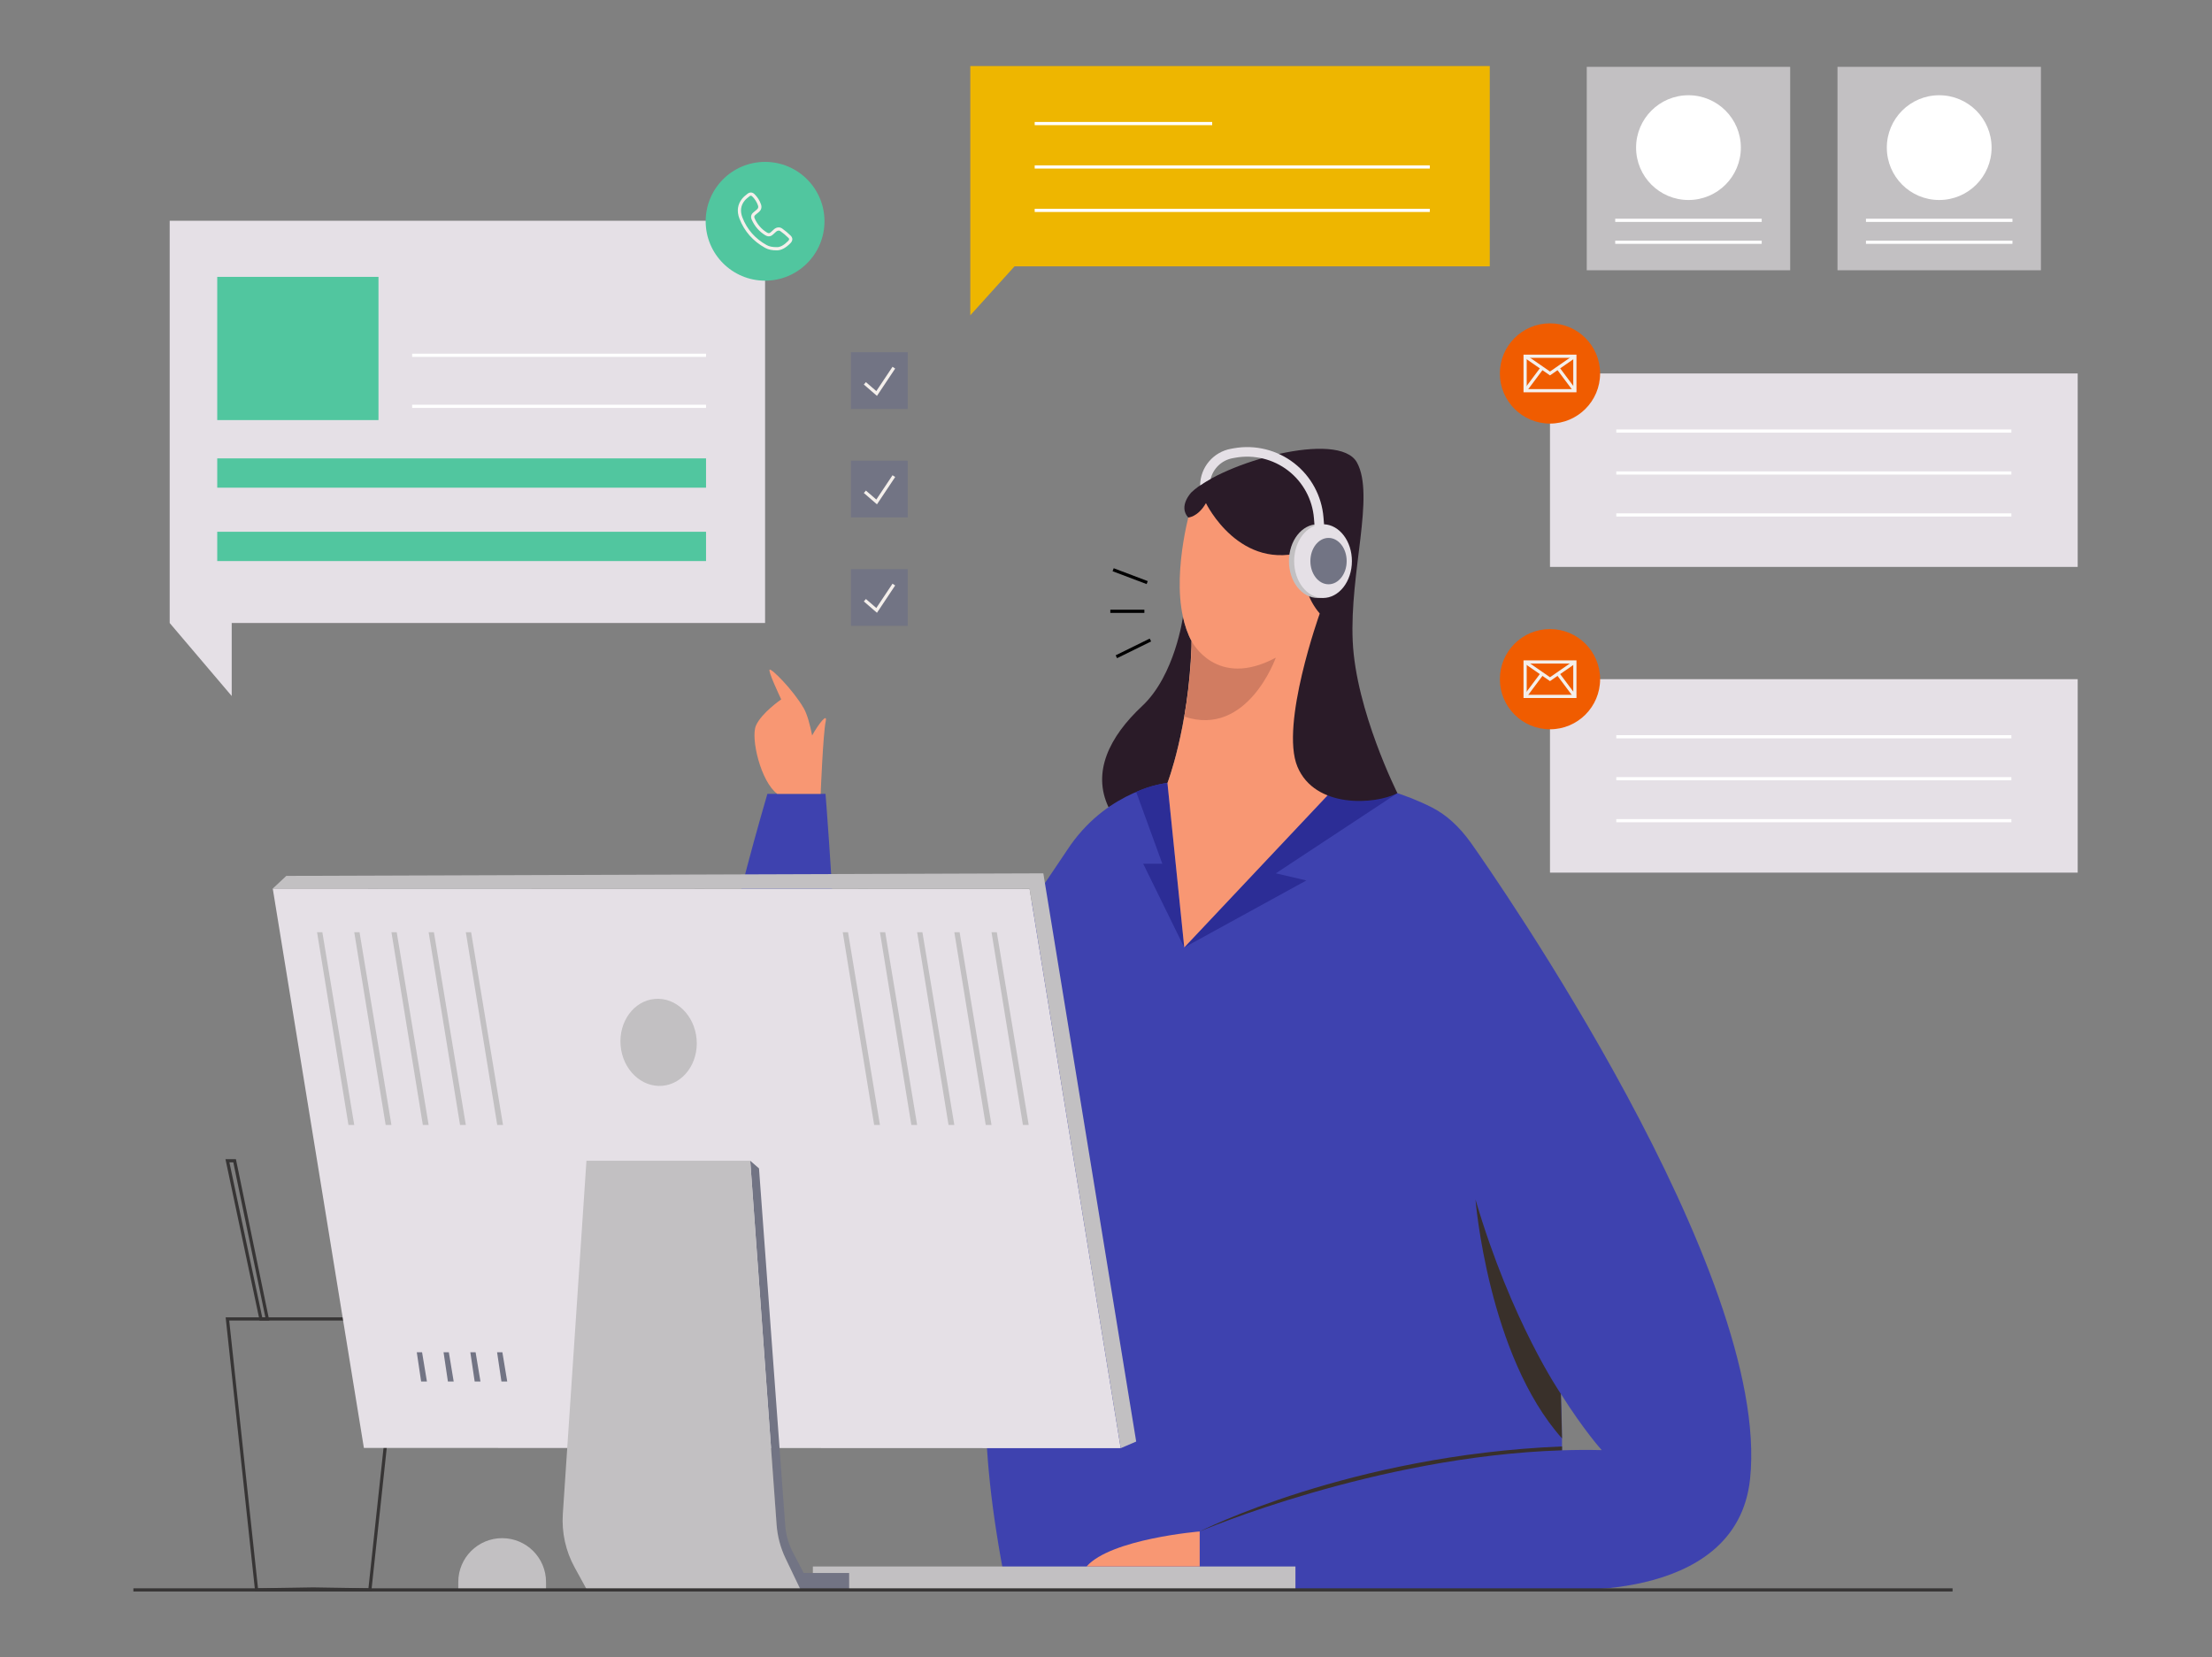 <?xml version="1.0" encoding="UTF-8" standalone="no"?>
<!-- Created with Inkscape (http://www.inkscape.org/) -->

<svg
   version="1.1"
   id="svg9"
   xml:space="preserve"
   width="935.38"
   height="700.775"
   viewBox="0 0 935.38 700.775"
   sodipodi:docname="contact.svg"
   inkscape:version="1.1.1 (3bf5ae0d25, 2021-09-20)"
   xmlns:inkscape="http://www.inkscape.org/namespaces/inkscape"
   xmlns:sodipodi="http://sodipodi.sourceforge.net/DTD/sodipodi-0.dtd"
   xmlns="http://www.w3.org/2000/svg"
   xmlns:svg="http://www.w3.org/2000/svg"><rect x="0" y="0" width="935.38" height="700.775" fill="#808080" stroke="none"/><defs
     id="defs13"><clipPath
       clipPathUnits="userSpaceOnUse"
       id="clipPath25"><path
         d="M 0,750 H 1170 V 0 H 0 Z"
         id="path23" /></clipPath></defs><sodipodi:namedview
     id="namedview11"
     pagecolor="#ffffff"
     bordercolor="#666666"
     borderopacity="1.0"
     inkscape:pageshadow="2"
     inkscape:pageopacity="0.0"
     inkscape:pagecheckerboard="0"
     showgrid="false"
     inkscape:zoom="0.4045"
     inkscape:cx="-35.846724"
     inkscape:cy="352.28677"
     inkscape:window-width="1920"
     inkscape:window-height="1017"
     inkscape:window-x="1912"
     inkscape:window-y="-8"
     inkscape:window-maximized="1"
     inkscape:current-layer="g15" /><g
     id="g15"
     inkscape:groupmode="layer"
     inkscape:label="Customer service illustration"
     transform="matrix(1.333,0,0,-1.333,-312.31,850.387)"><g
       id="g19"><g
         id="g21"
         clip-path="url(#clipPath25)"><g
           id="g27"
           transform="translate(612.278,434.572)"><path
             d="m 0,0 c -1.236,2.289 -2.105,4.888 -2.723,7.67 0,0 -2.486,-18.52 -12.945,-28.303 -10.458,-9.784 -15.917,-21.011 -10.657,-32.098 l 18.687,7.662 c 0,0 6.641,17.157 7.63,43.195 z"
             style="fill:#2a1b28;fill-opacity:1;fill-rule:nonzero;stroke:none"
             id="path29" /></g><g
           id="g31"
           transform="translate(333.644,134.312)"><path
             d="m 0,0 17.526,-0.284 9.133,84.952 h -53.301 l 9.133,-84.952 z M 18.434,-1.312 0,-1.012 l -18.417,-0.3 -9.352,86.992 h 55.555 z"
             style="fill:#373535;fill-opacity:1;fill-rule:nonzero;stroke:none"
             id="path33" /></g><g
           id="g35"
           transform="translate(317.477,219.992)"><path
             d="M 0,0 H 0.992 L -9.173,49.175 h -1.241 z M 2.236,-1.012 H -0.82 l -10.843,51.199 h 3.314 z"
             style="fill:#373535;fill-opacity:1;fill-rule:nonzero;stroke:none"
             id="path37" /></g><g
           id="g39"
           transform="translate(706.89,617)"><path
             d="M 0,0 V -63.554 H -150.759 L -164.79,-79.085 V -63.554 0 Z"
             style="fill:#eeb600;fill-opacity:1;fill-rule:nonzero;stroke:none"
             id="path41" /></g><path
           d="m 618.832,598.243 h -56.307 v 1.012 h 56.307 z"
           style="fill:#ffffff;fill-opacity:1;fill-rule:nonzero;stroke:none"
           id="path43" /><path
           d="M 687.862,584.47 H 562.525 v 1.012 h 125.337 z"
           style="fill:#ffffff;fill-opacity:1;fill-rule:nonzero;stroke:none"
           id="path45" /><path
           d="M 687.862,570.697 H 562.525 v 1.012 h 125.337 z"
           style="fill:#ffffff;fill-opacity:1;fill-rule:nonzero;stroke:none"
           id="path47" /><g
           id="g49"
           transform="translate(288.122,567.907)"><path
             d="m 0,0 v -127.622 l 19.675,-23.16 v 23.16 H 188.874 V 0 Z"
             style="fill:#e5e0e6;fill-opacity:1;fill-rule:nonzero;stroke:none"
             id="path51" /></g><path
           d="m 458.267,524.722 h -93.235 v 1.012 h 93.235 z"
           style="fill:#ffffff;fill-opacity:1;fill-rule:nonzero;stroke:none"
           id="path53" /><path
           d="m 458.267,508.527 h -93.235 v 1.012 h 93.235 z"
           style="fill:#ffffff;fill-opacity:1;fill-rule:nonzero;stroke:none"
           id="path55" /><path
           d="m 303.206,504.671 h 51.151 v 45.436 h -51.151 z"
           style="fill:#51c69f;fill-opacity:1;fill-rule:nonzero;stroke:none"
           id="path57" /><path
           d="m 303.206,483.222 h 155.061 v 9.295 H 303.206 Z"
           style="fill:#51c69f;fill-opacity:1;fill-rule:nonzero;stroke:none"
           id="path59" /><path
           d="m 303.206,459.942 h 155.061 v 9.294 H 303.206 Z"
           style="fill:#51c69f;fill-opacity:1;fill-rule:nonzero;stroke:none"
           id="path61" /><g
           id="g63"
           transform="translate(729.812,177.808)"><path
             d="M 0,0 C 0.02,5.492 -0.087,11.457 -0.366,17.904 6.948,6.304 12.591,0.062 12.591,0.062 8.388,0.163 4.185,0.135 0,0 m -28.692,192.436 c -0.074,0.105 -0.148,0.21 -0.222,0.314 -0.128,0.181 -0.209,0.293 -0.209,0.293 v -0.01 c -3.498,4.84 -7.536,8.599 -12.229,10.971 -34.5,17.443 -84.207,7.687 -84.207,7.687 0,0 -17.866,-2.101 -30.25,-19.528 0.002,0.007 0.004,0.015 0.006,0.022 0,0 -0.237,-0.35 -0.662,-0.98 -0.189,-0.278 -0.381,-0.551 -0.567,-0.838 -8.135,-12.042 -54.871,-81.345 -73.936,-112.36 4.939,37.075 -2.674,130.275 -2.674,130.275 h -18.434 C -301.674,38.223 -262.892,7.5 -262.892,7.5 c 24.951,-18.985 61.284,11.056 81.246,50.997 -1.445,-16.85 -2.149,-31.286 -1.758,-40.05 0.981,-21.951 1.836,-34.786 7.156,-62.432 h 61.307 110.715 c 0,0 59.605,-5.999 63.882,34.938 6.813,65.205 -81.538,191.832 -88.348,201.483"
             style="fill:#3e42af;fill-opacity:1;fill-rule:nonzero;stroke:none"
             id="path65" /></g><g
           id="g67"
           transform="translate(729.448,195.701)"><path
             d="m 0,0 c 0,0 -15.638,22.68 -27.092,61.69 0,0 3.989,-49.511 27.45,-75.809 0,0 -0.239,8.944 -0.358,14.119"
             style="fill:#39302a;fill-opacity:1;fill-rule:nonzero;stroke:none"
             id="path69" /></g><g
           id="g71"
           transform="translate(660.006,390.459)"><path
             d="m 0,0 c 0,0 11.731,-1.956 17.589,-4.157 l -38.579,-25.438 9.694,-2.257 -38.736,-21.256 z"
             style="fill:#2c2d96;fill-opacity:1;fill-rule:nonzero;stroke:none"
             id="path73" /></g><g
           id="g75"
           transform="translate(604.641,389.503)"><path
             d="m 0,0 c 0,0 -5.03,-0.419 -9.915,-2.817 l 8.296,-22.781 H -7.692 L 5.333,-52.151 Z"
             style="fill:#2c2d96;fill-opacity:1;fill-rule:nonzero;stroke:none"
             id="path77" /></g><path
           d="M 645.241,133.822 H 492.153 v 7.127 h 153.088 z"
           style="fill:#c2c0c2;fill-opacity:1;fill-rule:nonzero;stroke:none"
           id="path79" /><g
           id="g81"
           transform="translate(589.814,178.482)"><path
             d="m 0,0 -240.087,0.088 -28.909,177.463 240.088,-0.087 z"
             style="fill:#e5e0e6;fill-opacity:1;fill-rule:nonzero;stroke:none"
             id="path83" /></g><g
           id="g85"
           transform="translate(589.814,178.482)"><path
             d="m 0,0 4.911,2.102 -29.46,180.28 -240.154,-0.811 -4.293,-4.02 240.088,-0.087 z"
             style="fill:#c2c0c2;fill-opacity:1;fill-rule:nonzero;stroke:none"
             id="path87" /></g><path
           d="m 503.663,138.884 h -47.572 v -5.062 h 47.572 z"
           style="fill:#727484;fill-opacity:1;fill-rule:nonzero;stroke:none"
           id="path89" /><g
           id="g91"
           transform="translate(483.514,143.466)"><path
             d="M 0,0 2.2,-4.582 H 5.726 L 2.26,2.077 C 0.904,4.686 0.093,7.542 -0.123,10.474 l -8.322,113.318 -2.783,2.416 8.362,-115.43 C -2.595,7.037 -1.623,3.381 0,0"
             style="fill:#727484;fill-opacity:1;fill-rule:nonzero;stroke:none"
             id="path93" /></g><g
           id="g95"
           transform="translate(420.329,269.674)"><path
             d="m 0,0 -7.493,-112.058 c -0.395,-5.899 0.907,-11.788 3.75,-16.971 L 0,-135.852 h 67.814 l -4.628,9.643 c -1.623,3.382 -2.596,7.038 -2.867,10.779 L 51.958,0 Z"
             style="fill:#c2c0c2;fill-opacity:1;fill-rule:nonzero;stroke:none"
             id="path97" /></g><g
           id="g99"
           transform="translate(334.869,342.19)"><path
             d="m 0,0 9.963,-61.163 h 1.836 L 1.678,-0.002 Z"
             style="fill:#c2c0c2;fill-opacity:1;fill-rule:nonzero;stroke:none"
             id="path101" /></g><g
           id="g103"
           transform="translate(346.668,342.19)"><path
             d="m 0,0 9.963,-61.163 h 1.836 L 1.678,-0.002 Z"
             style="fill:#c2c0c2;fill-opacity:1;fill-rule:nonzero;stroke:none"
             id="path105" /></g><g
           id="g107"
           transform="translate(358.467,342.19)"><path
             d="m 0,0 9.963,-61.163 h 1.836 L 1.677,-0.002 Z"
             style="fill:#c2c0c2;fill-opacity:1;fill-rule:nonzero;stroke:none"
             id="path109" /></g><g
           id="g111"
           transform="translate(370.266,342.19)"><path
             d="m 0,0 9.963,-61.163 h 1.836 L 1.677,-0.002 Z"
             style="fill:#c2c0c2;fill-opacity:1;fill-rule:nonzero;stroke:none"
             id="path113" /></g><g
           id="g115"
           transform="translate(391.981,208.922)"><path
             d="m 0,0 1.381,-9.286 h 1.836 l -1.54,9.285 z"
             style="fill:#727484;fill-opacity:1;fill-rule:nonzero;stroke:none"
             id="path117" /></g><g
           id="g119"
           transform="translate(383.489,208.922)"><path
             d="m 0,0 1.381,-9.286 h 1.836 l -1.54,9.285 z"
             style="fill:#727484;fill-opacity:1;fill-rule:nonzero;stroke:none"
             id="path121" /></g><g
           id="g123"
           transform="translate(374.997,208.922)"><path
             d="M 0,0 1.382,-9.286 H 3.217 L 1.678,-0.001 Z"
             style="fill:#727484;fill-opacity:1;fill-rule:nonzero;stroke:none"
             id="path125" /></g><g
           id="g127"
           transform="translate(366.505,208.922)"><path
             d="M 0,0 1.381,-9.286 H 3.217 L 1.678,-0.001 Z"
             style="fill:#727484;fill-opacity:1;fill-rule:nonzero;stroke:none"
             id="path129" /></g><g
           id="g131"
           transform="translate(382.065,342.19)"><path
             d="m 0,0 9.963,-61.163 h 1.836 L 1.677,-0.002 Z"
             style="fill:#c2c0c2;fill-opacity:1;fill-rule:nonzero;stroke:none"
             id="path133" /></g><g
           id="g135"
           transform="translate(501.634,342.19)"><path
             d="m 0,0 9.963,-61.163 h 1.836 L 1.677,-0.002 Z"
             style="fill:#c2c0c2;fill-opacity:1;fill-rule:nonzero;stroke:none"
             id="path137" /></g><g
           id="g139"
           transform="translate(513.433,342.19)"><path
             d="m 0,0 9.963,-61.163 h 1.836 L 1.677,-0.002 Z"
             style="fill:#c2c0c2;fill-opacity:1;fill-rule:nonzero;stroke:none"
             id="path141" /></g><g
           id="g143"
           transform="translate(525.231,342.19)"><path
             d="m 0,0 9.963,-61.163 h 1.836 L 1.677,-0.002 Z"
             style="fill:#c2c0c2;fill-opacity:1;fill-rule:nonzero;stroke:none"
             id="path145" /></g><g
           id="g147"
           transform="translate(537.03,342.19)"><path
             d="m 0,0 9.963,-61.163 h 1.836 L 1.677,-0.002 Z"
             style="fill:#c2c0c2;fill-opacity:1;fill-rule:nonzero;stroke:none"
             id="path149" /></g><g
           id="g151"
           transform="translate(548.829,342.19)"><path
             d="m 0,0 9.963,-61.163 h 1.836 L 1.678,-0.002 Z"
             style="fill:#c2c0c2;fill-opacity:1;fill-rule:nonzero;stroke:none"
             id="path153" /></g><g
           id="g155"
           transform="translate(455.271,308.288)"><path
             d="m 0,0 c 0.662,-7.611 -4.196,-14.251 -10.851,-14.83 -6.655,-0.579 -12.587,5.122 -13.25,12.732 -0.662,7.612 4.196,14.25 10.851,14.829 C -6.594,13.311 -0.662,7.61 0,0"
             style="fill:#c2c0c2;fill-opacity:1;fill-rule:nonzero;stroke:none"
             id="path157" /></g><g
           id="g159"
           transform="translate(393.589,149.934)"><path
             d="m 0,0 v 0 c 7.686,0 13.917,-6.23 13.917,-13.917 v -2.502 h -27.834 v 2.502 C -13.917,-6.23 -7.686,0 0,0"
             style="fill:#c2c0c2;fill-opacity:1;fill-rule:nonzero;stroke:none"
             id="path161" /></g><g
           id="g163"
           transform="translate(729.818,179.033)"><path
             d="m 0,0 c -67.375,-2.752 -114.947,-26.973 -114.947,-26.973 0,0 55.64,23.839 114.947,25.744 z"
             style="fill:#39302a;fill-opacity:1;fill-rule:nonzero;stroke:none"
             id="path165" /></g><g
           id="g167"
           transform="translate(652.987,433.76)"><path
             d="M 0,0 0.074,18.343 C 4.905,21.58 5.307,27.706 2.662,30.466 1.83,31.337 0.974,31.871 0.13,32.165 l 0.05,12.243 -5.598,0.022 c 0,0 -0.002,0.006 -0.002,0.006 l -35.121,0.13 c 0,0 -6.346,-20.509 -2.891,-36.085 0.618,-2.781 1.487,-5.381 2.723,-7.669 l -0.008,-1.874 c -0.989,-26.039 -7.63,-43.195 -7.63,-43.195 l 5.333,-52.152 50.033,53.108 C 2.697,-27.995 0.815,-11.898 0,0"
             style="fill:#f89773;fill-opacity:1;fill-rule:nonzero;stroke:none"
             id="path169" /></g><path
           d="M 853.698,133.008 H 276.605 v 1.013 h 577.093 z"
           style="fill:#373535;fill-opacity:1;fill-rule:nonzero;stroke:none"
           id="path171" /><path
           d="m 522.252,508.198 h -18.004 v 18.004 h 18.004 z"
           style="fill:#727484;fill-opacity:1;fill-rule:nonzero;stroke:none"
           id="path173" /><g
           id="g175"
           transform="translate(512.49,512.348)"><path
             d="M 0,0 -4.166,3.602 -3.504,4.367 -0.206,1.516 4.935,9.228 5.777,8.667 Z"
             style="fill:#f4efeb;fill-opacity:1;fill-rule:nonzero;stroke:none"
             id="path177" /></g><path
           d="m 522.252,473.791 h -18.004 v 18.004 h 18.004 z"
           style="fill:#727484;fill-opacity:1;fill-rule:nonzero;stroke:none"
           id="path179" /><g
           id="g181"
           transform="translate(512.49,477.939)"><path
             d="m 0,0 -4.166,3.602 0.662,0.765 3.298,-2.85 5.141,7.712 0.842,-0.561 z"
             style="fill:#f4efeb;fill-opacity:1;fill-rule:nonzero;stroke:none"
             id="path183" /></g><path
           d="m 522.252,439.383 h -18.004 v 18.004 h 18.004 z"
           style="fill:#727484;fill-opacity:1;fill-rule:nonzero;stroke:none"
           id="path185" /><g
           id="g187"
           transform="translate(512.49,443.532)"><path
             d="M 0,0 -4.166,3.602 -3.504,4.367 -0.206,1.516 4.935,9.229 5.777,8.667 Z"
             style="fill:#f4efeb;fill-opacity:1;fill-rule:nonzero;stroke:none"
             id="path189" /></g><g
           id="g191"
           transform="translate(495.839,567.742)"><path
             d="m 0,0 c 0,-10.407 -8.436,-18.843 -18.843,-18.843 -10.407,0 -18.844,8.436 -18.844,18.843 0,10.407 8.437,18.844 18.844,18.844 C -8.436,18.844 0,10.407 0,0"
             style="fill:#51c69f;fill-opacity:1;fill-rule:nonzero;stroke:none"
             id="path193" /></g><g
           id="g195"
           transform="translate(472.473,575.865)"><path
             d="m 0,0 c -0.127,0 -0.255,-0.052 -0.391,-0.159 -0.581,-0.456 -1.121,-0.879 -1.526,-1.364 -1.286,-1.541 -1.538,-3.357 -0.748,-5.397 1.467,-3.786 4.043,-6.723 7.66,-8.732 0.852,-0.474 1.804,-0.677 3.182,-0.678 h 0.016 c 1.105,-0.048 2.287,0.596 3.621,1.932 0.515,0.515 0.357,0.756 0.116,0.998 -0.795,0.797 -1.661,1.524 -2.574,2.159 -0.564,0.387 -1.119,0.008 -1.331,-0.176 -0.285,-0.245 -0.564,-0.499 -0.832,-0.76 -0.531,-0.519 -1.379,-1.123 -2.605,-0.376 -1.907,1.165 -3.35,2.817 -4.288,4.908 -0.591,1.322 0.142,2.076 0.746,2.529 0.266,0.2 0.517,0.419 0.768,0.637 l 0.135,0.116 C 2.333,-4.03 2.445,-3.618 2.283,-3.136 1.91,-2.028 1.286,-1.043 0.43,-0.209 0.286,-0.069 0.144,0 0,0 m 8.278,-17.344 c -1.538,-0.023 -2.753,0.239 -3.775,0.808 -3.828,2.126 -6.558,5.238 -8.111,9.25 -0.92,2.376 -0.604,4.593 0.914,6.411 0.475,0.568 1.057,1.024 1.619,1.466 0.753,0.593 1.577,0.543 2.21,-0.075 0.973,-0.947 1.682,-2.067 2.107,-3.329 0.294,-0.87 0.064,-1.714 -0.631,-2.315 L 2.478,-5.244 C 2.209,-5.478 1.938,-5.711 1.654,-5.924 1.065,-6.367 0.968,-6.66 1.224,-7.23 c 0.853,-1.902 2.162,-3.402 3.892,-4.459 0.539,-0.331 0.846,-0.276 1.37,0.235 0.284,0.278 0.578,0.545 0.879,0.804 0.802,0.691 1.787,0.781 2.569,0.24 0.962,-0.669 1.876,-1.435 2.714,-2.277 0.732,-0.734 0.689,-1.619 -0.118,-2.427 -1.498,-1.499 -2.891,-2.229 -4.252,-2.23"
             style="fill:#f4efeb;fill-opacity:1;fill-rule:nonzero;stroke:none"
             id="path197" /></g><g
           id="g199"
           transform="translate(598.036,452.633)"><path
             d="M 0,0 -10.803,4.085 -10.445,5.032 0.357,0.947 Z"
             style="fill:#000000;fill-opacity:1;fill-rule:nonzero;stroke:none"
             id="path201" /></g><g
           id="g203"
           transform="translate(588.658,429.127)"><path
             d="M 0,0 -0.446,0.907 10.356,6.222 10.803,5.314 Z"
             style="fill:#000000;fill-opacity:1;fill-rule:nonzero;stroke:none"
             id="path205" /></g><path
           d="m 597.32,443.495 h -10.803 v 1.012 h 10.803 z"
           style="fill:#000000;fill-opacity:1;fill-rule:nonzero;stroke:none"
           id="path207" /><path
           d="M 893.395,458.086 H 725.993 v 61.374 h 167.402 z"
           style="fill:#e5e0e6;fill-opacity:1;fill-rule:nonzero;stroke:none"
           id="path209" /><g
           id="g211"
           transform="translate(741.893,519.46)"><path
             d="m 0,0 c 0,-8.781 -7.119,-15.9 -15.9,-15.9 -8.782,0 -15.9,7.119 -15.9,15.9 0,8.782 7.118,15.9 15.9,15.9 C -7.119,15.9 0,8.782 0,0"
             style="fill:#f05c00;fill-opacity:1;fill-rule:nonzero;stroke:none"
             id="path213" /></g><path
           d="m 718.606,514.502 h 14.771 v 9.915 h -14.771 z m 15.785,-1.012 h -16.797 v 11.939 h 16.797 z"
           style="fill:#f4efeb;fill-opacity:1;fill-rule:nonzero;stroke:none"
           id="path215" /><g
           id="g217"
           transform="translate(725.993,518.845)"><path
             d="M 0,0 -8.181,5.663 -7.605,6.495 0,1.231 7.604,6.495 8.179,5.663 Z"
             style="fill:#f4efeb;fill-opacity:1;fill-rule:nonzero;stroke:none"
             id="path219" /></g><g
           id="g221"
           transform="translate(718.505,513.693)"><path
             d="M 0,0 -0.811,0.607 4.573,7.808 5.384,7.201 Z"
             style="fill:#f4efeb;fill-opacity:1;fill-rule:nonzero;stroke:none"
             id="path223" /></g><g
           id="g225"
           transform="translate(733.48,513.693)"><path
             d="M 0,0 -5.384,7.201 -4.573,7.808 0.811,0.607 Z"
             style="fill:#f4efeb;fill-opacity:1;fill-rule:nonzero;stroke:none"
             id="path227" /></g><path
           d="M 872.362,500.683 H 747.024 v 1.012 h 125.338 z"
           style="fill:#ffffff;fill-opacity:1;fill-rule:nonzero;stroke:none"
           id="path229" /><path
           d="M 872.362,487.375 H 747.024 v 1.012 h 125.338 z"
           style="fill:#ffffff;fill-opacity:1;fill-rule:nonzero;stroke:none"
           id="path231" /><path
           d="M 872.362,474.066 H 747.024 v 1.012 h 125.338 z"
           style="fill:#ffffff;fill-opacity:1;fill-rule:nonzero;stroke:none"
           id="path233" /><path
           d="M 893.395,361.09 H 725.993 v 61.374 h 167.402 z"
           style="fill:#e5e0e6;fill-opacity:1;fill-rule:nonzero;stroke:none"
           id="path235" /><g
           id="g237"
           transform="translate(741.893,422.464)"><path
             d="m 0,0 c 0,-8.781 -7.119,-15.9 -15.9,-15.9 -8.782,0 -15.9,7.119 -15.9,15.9 0,8.782 7.118,15.9 15.9,15.9 C -7.119,15.9 0,8.782 0,0"
             style="fill:#f05c00;fill-opacity:1;fill-rule:nonzero;stroke:none"
             id="path239" /></g><path
           d="m 718.606,417.506 h 14.771 v 9.915 h -14.771 z m 15.785,-1.012 h -16.797 v 11.939 h 16.797 z"
           style="fill:#f4efeb;fill-opacity:1;fill-rule:nonzero;stroke:none"
           id="path241" /><g
           id="g243"
           transform="translate(725.993,421.849)"><path
             d="M 0,0 -8.181,5.663 -7.605,6.495 0,1.231 7.604,6.495 8.179,5.663 Z"
             style="fill:#f4efeb;fill-opacity:1;fill-rule:nonzero;stroke:none"
             id="path245" /></g><g
           id="g247"
           transform="translate(718.505,416.697)"><path
             d="M 0,0 -0.811,0.607 4.573,7.808 5.384,7.201 Z"
             style="fill:#f4efeb;fill-opacity:1;fill-rule:nonzero;stroke:none"
             id="path249" /></g><g
           id="g251"
           transform="translate(733.48,416.697)"><path
             d="M 0,0 -5.384,7.201 -4.573,7.808 0.811,0.607 Z"
             style="fill:#f4efeb;fill-opacity:1;fill-rule:nonzero;stroke:none"
             id="path253" /></g><path
           d="M 872.362,403.687 H 747.024 v 1.012 h 125.338 z"
           style="fill:#ffffff;fill-opacity:1;fill-rule:nonzero;stroke:none"
           id="path255" /><path
           d="M 872.362,390.378 H 747.024 v 1.012 h 125.338 z"
           style="fill:#ffffff;fill-opacity:1;fill-rule:nonzero;stroke:none"
           id="path257" /><path
           d="M 872.362,377.07 H 747.024 v 1.012 h 125.338 z"
           style="fill:#ffffff;fill-opacity:1;fill-rule:nonzero;stroke:none"
           id="path259" /><g
           id="g261"
           transform="translate(491.926,404.608)"><path
             d="m 0,0 c -0.701,3.53 -1.585,6.777 -2.679,8.664 -3.396,5.859 -10.345,12.769 -10.822,12.209 -0.478,-0.561 2.781,-7.467 3.685,-9.428 0,0 -6.329,-4.348 -8.025,-8.35 -1.697,-4.002 1.526,-17.72 6.764,-21.614 H 2.704 c 0,0 0.759,19.129 1.603,23.009 C 4.926,7.339 2.001,3.637 0,0"
             style="fill:#f89773;fill-opacity:1;fill-rule:nonzero;stroke:none"
             id="path263" /></g><g
           id="g265"
           transform="translate(614.871,152.06)"><path
             d="M 0,0 C 0,0 -28.135,-2.32 -35.895,-11.111 H 0 Z"
             style="fill:#f89773;fill-opacity:1;fill-rule:nonzero;stroke:none"
             id="path267" /></g><path
           d="m 802.191,552.203 h -64.535 v 64.535 h 64.535 z"
           style="fill:#c2c0c2;fill-opacity:1;fill-rule:nonzero;stroke:none"
           id="path269" /><g
           id="g271"
           transform="translate(786.541,591.113)"><path
             d="m 0,0 c 0,-9.178 -7.439,-16.618 -16.617,-16.618 -9.178,0 -16.618,7.44 -16.618,16.618 0,9.178 7.44,16.618 16.618,16.618 C -7.439,16.618 0,9.178 0,0"
             style="fill:#ffffff;fill-opacity:1;fill-rule:nonzero;stroke:none"
             id="path273" /></g><path
           d="m 793.159,567.543 h -46.472 v 1.012 h 46.472 z"
           style="fill:#ffffff;fill-opacity:1;fill-rule:nonzero;stroke:none"
           id="path275" /><path
           d="m 793.159,560.59 h -46.472 v 1.012 h 46.472 z"
           style="fill:#ffffff;fill-opacity:1;fill-rule:nonzero;stroke:none"
           id="path277" /><path
           d="m 881.73,552.203 h -64.535 v 64.535 h 64.535 z"
           style="fill:#c2c0c2;fill-opacity:1;fill-rule:nonzero;stroke:none"
           id="path279" /><g
           id="g281"
           transform="translate(866.08,591.113)"><path
             d="m 0,0 c 0,-9.178 -7.439,-16.618 -16.617,-16.618 -9.178,0 -16.617,7.44 -16.617,16.618 0,9.178 7.439,16.618 16.617,16.618 C -7.439,16.618 0,9.178 0,0"
             style="fill:#ffffff;fill-opacity:1;fill-rule:nonzero;stroke:none"
             id="path283" /></g><path
           d="m 872.699,567.543 h -46.473 v 1.012 h 46.473 z"
           style="fill:#ffffff;fill-opacity:1;fill-rule:nonzero;stroke:none"
           id="path285" /><path
           d="m 872.699,560.59 h -46.473 v 1.012 h 46.473 z"
           style="fill:#ffffff;fill-opacity:1;fill-rule:nonzero;stroke:none"
           id="path287" /><g
           id="g289"
           transform="translate(612.334,434.473)"><path
             d="m 0,0 c 0,0 7.803,-15.308 26.682,-5.177 0,0 -9.004,-25.429 -29.042,-18.699 0,0 2.275,11.371 2.36,23.876"
             style="fill:#d17c61;fill-opacity:1;fill-rule:nonzero;stroke:none"
             id="path291" /></g><g
           id="g293"
           transform="translate(616.854,478.327)"><path
             d="m 0,0 c 0,0 10.743,-22.215 31.856,-15.13 0,0 -3.515,-10.796 4.245,-19.906 0,0 -12.646,-35.233 -7.085,-48.583 5.56,-13.351 24.652,-12.087 31.725,-8.405 0,0 -13.169,26.194 -14.181,48.17 -1.012,21.976 7.085,46.268 1.349,56.727 -5.735,10.459 -42.61,0 -52.513,-9.447 0,0 -4.274,-4.37 -1.015,-8.005 0,0 3.089,0.141 5.619,4.579"
             style="fill:#2a1b28;fill-opacity:1;fill-rule:nonzero;stroke:none"
             id="path295" /></g><g
           id="g297"
           transform="translate(661.493,459.928)"><path
             d="m 0,0 c 0,-6.463 -4.1,-11.703 -9.156,-11.703 -5.058,0 -9.157,5.24 -9.157,11.703 0,6.463 4.099,11.703 9.157,11.703 C -4.1,11.703 0,6.463 0,0"
             style="fill:#c2c0c2;fill-opacity:1;fill-rule:nonzero;stroke:none"
             id="path299" /></g><g
           id="g301"
           transform="translate(654.315,471.611)"><path
             d="m 0,0 -0.177,2.182 c -0.55,6.802 -3.966,13.094 -9.371,17.26 -5.4,4.166 -12.347,5.872 -19.074,4.673 l -0.858,-0.153 c -5.666,-1.009 -9.782,-5.9 -9.829,-11.646 1.003,0.696 2.104,1.388 3.328,2.067 0.835,3.328 3.522,5.964 7.035,6.59 l 0.857,0.153 c 5.878,1.045 11.96,-0.445 16.688,-4.088 4.728,-3.646 7.717,-9.15 8.197,-15.101 l 0.197,-2.432 c -3.745,-1.468 -6.469,-5.921 -6.469,-11.188 0,-6.463 4.1,-11.703 9.158,-11.703 5.057,0 9.157,5.24 9.157,11.703 C 8.839,-5.357 4.909,-0.216 0,0"
             style="fill:#e5e0e6;fill-opacity:1;fill-rule:nonzero;stroke:none"
             id="path303" /></g><g
           id="g305"
           transform="translate(661.493,459.928)"><path
             d="m 0,0 c 0,-4.062 -2.576,-7.356 -5.755,-7.356 -3.179,0 -5.756,3.294 -5.756,7.356 0,4.062 2.577,7.356 5.756,7.356 C -2.576,7.356 0,4.062 0,0"
             style="fill:#727484;fill-opacity:1;fill-rule:nonzero;stroke:none"
             id="path307" /></g></g></g></g></svg>

